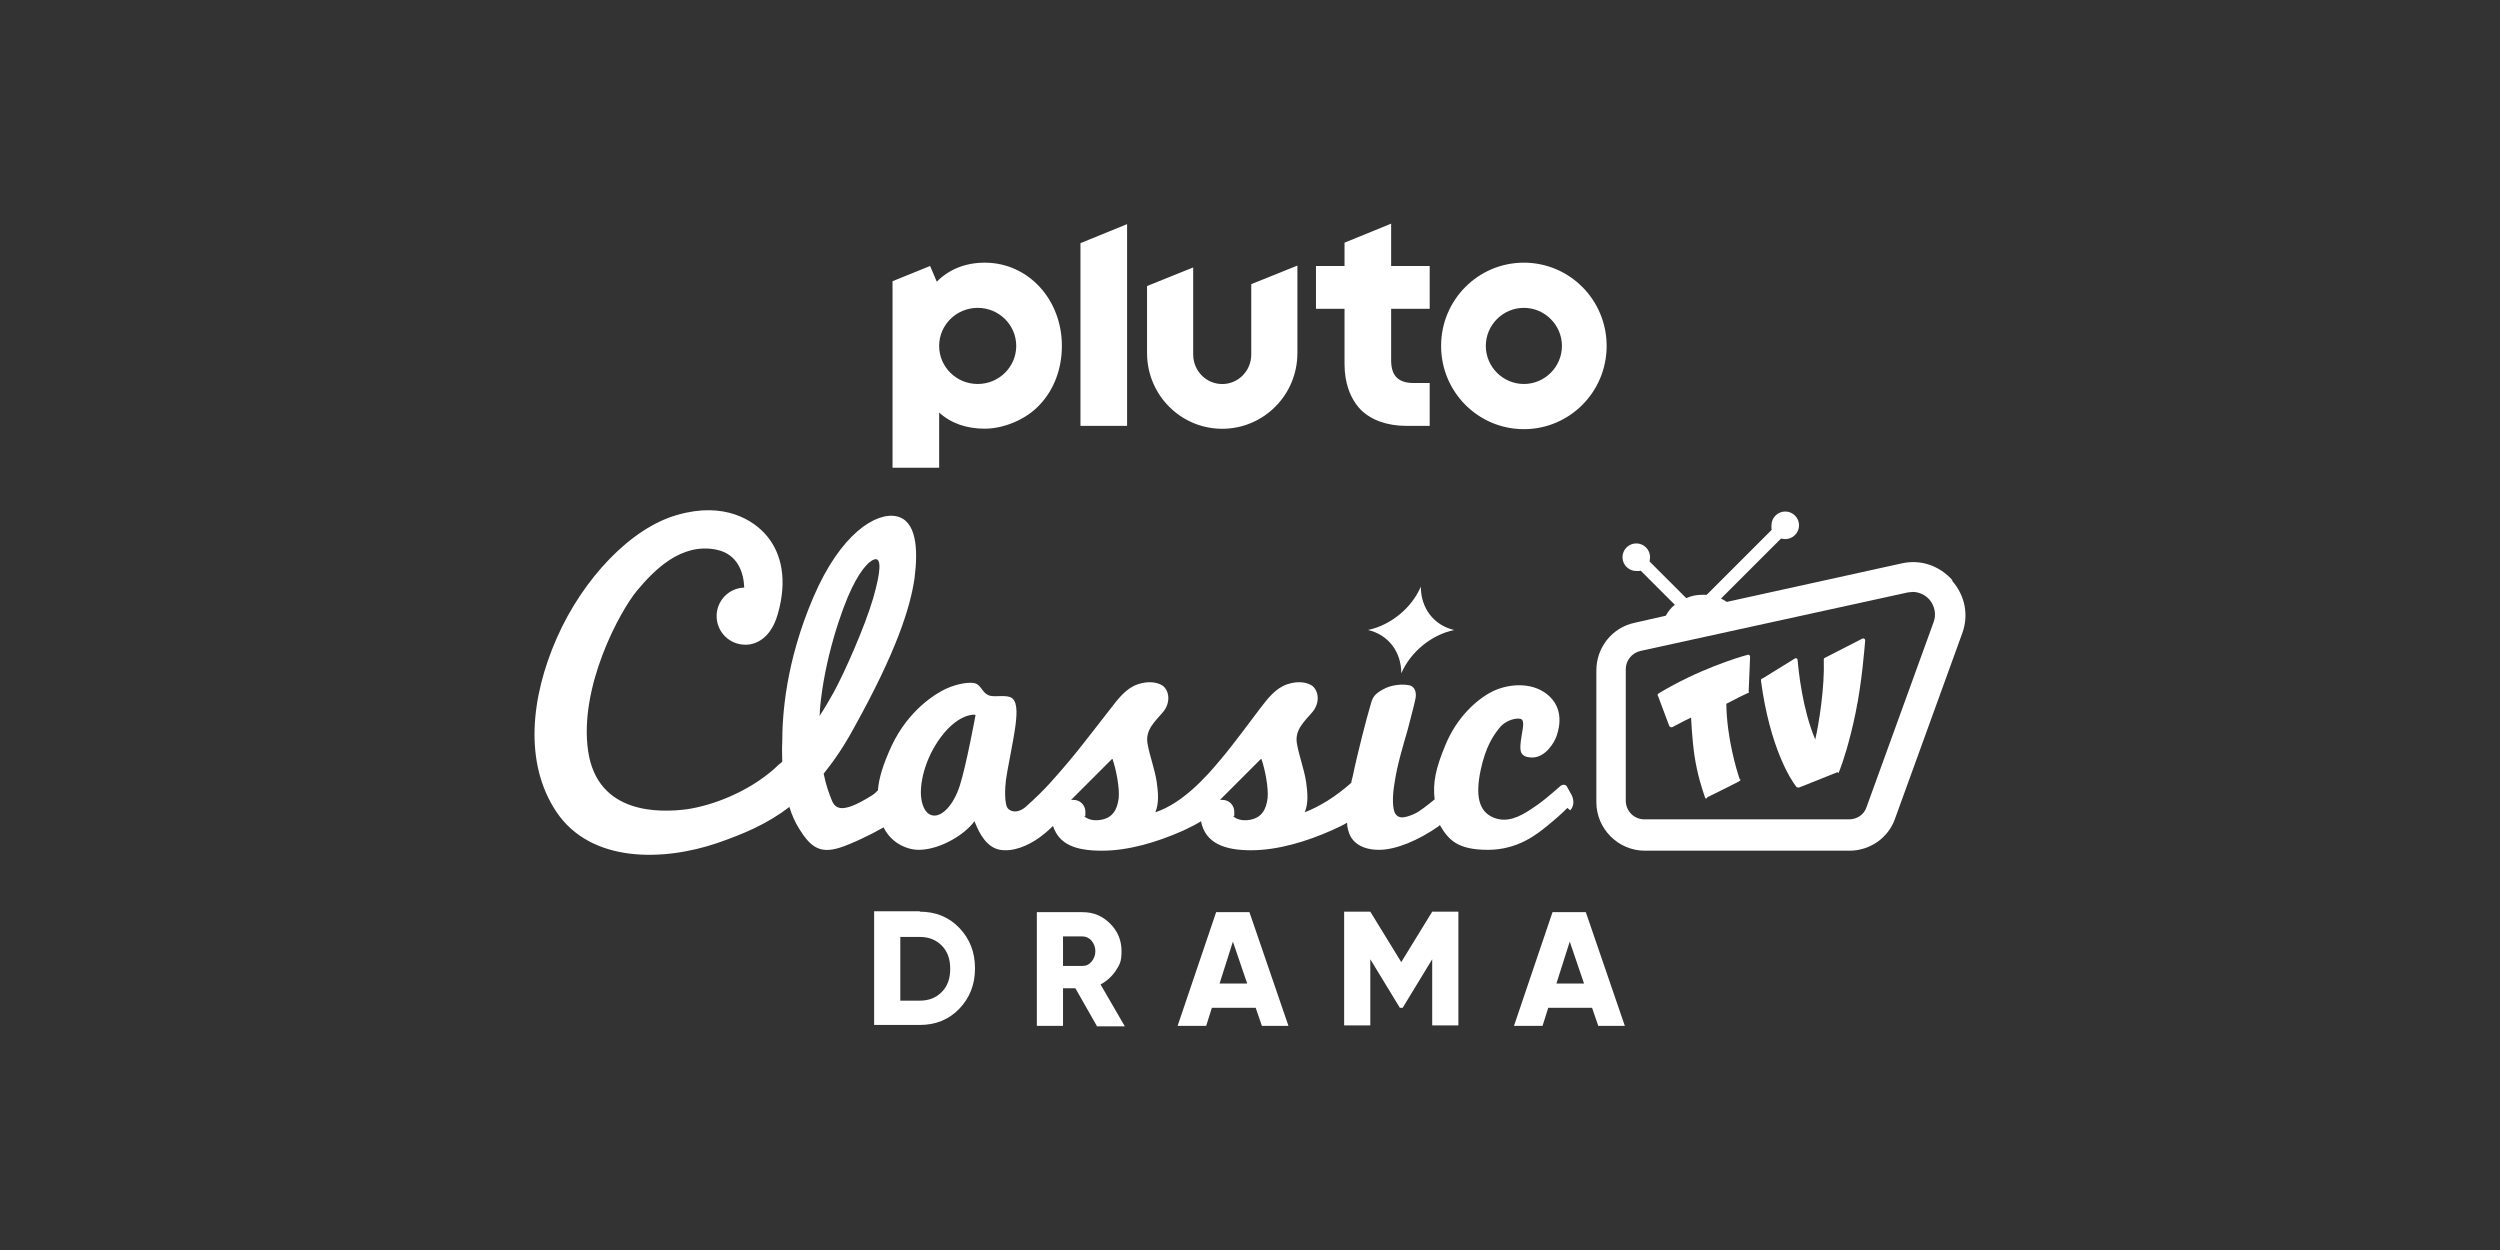<?xml version="1.0" encoding="utf-8"?>
<svg xmlns="http://www.w3.org/2000/svg" id="on_Pluto" viewBox="0 0 576 288">
  <rect x="0" y="0" width="576" height="288" fill="#333333" stroke="none"/>
  <defs>
    <style>
      .cls-1 {
        fill: #fff;
      }
    </style>
  </defs>
  <path class="cls-1" d="M351.1,60.52c-10.52,0-19.07,8.55-19.07,19.18s8.55,19.18,19.07,19.18,19.07-8.55,19.07-19.18-8.55-19.18-19.07-19.18ZM351.1,88.47c-4.82,0-8.77-3.95-8.77-8.77s3.95-8.77,8.77-8.77,8.77,3.95,8.77,8.77-3.95,8.77-8.77,8.77ZM320.52,51.53l-10.74,4.38v5.37h-6.58v9.87h6.58v12.72c0,4.38,1.32,8,3.73,10.52,2.41,2.41,6.14,3.73,10.52,3.73h5.37v-9.87h-3.62c-3.62,0-5.26-1.64-5.26-5.26v-11.84h8.88v-9.87h-8.88v-9.76ZM288.29,81.68c0,3.73-2.96,6.8-6.69,6.8s-6.69-3.07-6.69-6.8v-20.06l-10.63,4.28v15.46c0,9.65,7.78,17.43,17.32,17.43s17.32-7.78,17.32-17.43v-20.17l-10.63,4.28v16.22ZM248.94,98.12h10.74v-46.48l-10.74,4.38v42.2-.11ZM226.9,60.52c-4.49,0-8.22,1.53-11.07,4.38l-1.53-3.62-8.66,3.51v42.97h10.74v-12.72c2.74,2.52,6.36,3.73,10.52,3.73s9.43-1.97,12.72-5.59c3.29-3.51,5.04-8.33,5.04-13.48,0-10.74-7.78-19.18-17.76-19.18h0ZM225.26,88.47c-4.93,0-8.88-3.95-8.88-8.77s3.95-8.77,8.88-8.77,8.88,3.95,8.88,8.77-3.95,8.77-8.88,8.77Z"/>
  <path class="cls-1" d="M211.92,210.05c3.62,0,6.69,1.21,9.1,3.73,2.41,2.52,3.62,5.59,3.62,9.32s-1.21,6.8-3.62,9.32-5.48,3.73-9.1,3.73h-10.52v-26.2h10.52v.11ZM211.92,230.55c2.08,0,3.73-.66,5.04-1.97,1.32-1.32,1.97-3.07,1.97-5.37s-.66-4.06-1.97-5.37-2.96-1.97-5.04-1.97h-4.49v14.69h4.49Z"/>
  <path class="cls-1" d="M252.7,236.36l-4.93-8.66h-2.85v8.66h-6.03v-26.2h10.52c2.52,0,4.6.88,6.36,2.63,1.75,1.75,2.63,3.84,2.63,6.36s-.44,3.07-1.32,4.49c-.88,1.32-2.08,2.41-3.51,3.18l5.59,9.65h-6.47v-.11ZM244.92,215.75v6.8h4.49c.88,0,1.53-.33,2.08-.99.55-.66.88-1.43.88-2.41s-.33-1.75-.88-2.41c-.55-.66-1.32-.99-2.08-.99h-4.49Z"/>
  <path class="cls-1" d="M290.74,236.36l-1.43-4.17h-10.09l-1.32,4.17h-6.58l8.88-26.2h7.67l8.99,26.2h-6.14ZM280.99,226.6h6.36l-3.29-9.65-3.07,9.65Z"/>
  <path class="cls-1" d="M336.01,210.05v26.2h-6.03v-15.24l-6.8,11.18h-.66l-6.8-11.18v15.24h-6.03v-26.2h6.03l7.13,11.62,7.13-11.62h6.03Z"/>
  <path class="cls-1" d="M368.24,236.36l-1.43-4.17h-10.09l-1.32,4.17h-6.58l8.88-26.2h7.67l8.99,26.2h-6.14ZM358.6,226.6h6.36l-3.29-9.65-3.07,9.65Z"/>
  <path class="cls-1" d="M381.94,160.17l2.63,7.02c.11.33.44.44.77.33.88-.44,2.63-1.43,4.28-2.19,0,0,.22,4.82.77,8.66.66,4.49,1.86,8,2.3,9.32s.44.44.77.33c3.29-1.64,6.03-2.96,7.02-3.51s.33-.44.33-.66c-.66-1.86-2.96-9.43-3.07-17.32,2.08-1.1,4.06-2.08,4.82-2.41s.33-.22.33-.44l.33-8c0-.33-.33-.55-.55-.44-2.41.66-11.4,3.4-20.5,8.88-.22.11-.33.44-.22.66v-.22Z"/>
  <path class="cls-1" d="M406.06,156.34l7.45-4.6c.33-.22.66,0,.66.33.22,2.52,1.1,11.29,4.06,18.31.88-3.73,2.19-12.17,1.97-18.31,0-.22,0-.44.33-.55l8.55-4.38c.33-.11.66,0,.66.44-.22,2.41-.77,9.65-2.19,16.55-1.43,7.02-3.07,11.73-3.62,13.15s-.33.55-.66.66l-8.77,3.51c-.22,0-.55,0-.66-.22-1.21-1.53-6.03-8.88-8.11-24.34,0-.22,0-.44.22-.55h.11Z"/>
  <path class="cls-1" d="M449.8,133.64c-2.96-3.29-7.23-4.82-11.62-3.84l-40.34,8.88c-.44-.33-.88-.55-1.32-.77l13.81-13.81c.33,0,.66.11.99.11,1.75,0,3.18-1.43,3.18-3.18s-1.43-3.18-3.18-3.18-3.18,1.43-3.18,3.18,0,.66.11.99l-15.02,15.02h-.99c-1.32,0-2.52.22-3.73.77l-8.44-8.44c0-.33.11-.66.11-.99,0-1.75-1.43-3.18-3.18-3.18s-3.18,1.43-3.18,3.18,1.43,3.18,3.18,3.18.66,0,.99-.11l7.89,7.89c-.88.66-1.53,1.53-2.08,2.52l-7.23,1.64c-5.15,1.1-8.77,5.7-8.77,10.96v30.36c0,6.14,5.04,11.18,11.18,11.18h47.14c4.71,0,8.99-2.96,10.52-7.45l15.46-42.64c1.53-4.17.66-8.66-2.3-12.06v-.22ZM445.52,143.29l-15.46,42.64h0c-.55,1.75-2.19,2.85-4.06,2.85h-47.14c-2.41,0-4.28-1.97-4.28-4.28v-30.36c0-1.97,1.43-3.73,3.4-4.17l61.61-13.48c.33,0,.77-.11,1.1-.11,1.43,0,2.85.66,3.84,1.75,1.21,1.43,1.64,3.4.99,5.15h0Z"/>
  <path class="cls-1" d="M315.19,145.15c5.15-1.1,9.98-4.93,12.17-9.98,0,4.93,2.96,8.88,7.67,9.98-5.15,1.1-9.98,4.93-12.17,9.98,0-4.93-2.96-8.88-7.67-9.98ZM361.12,186.15c-1.43,1.43-2.41,2.3-4.82,4.28-2.08,1.64-6.47,5.37-13.48,5.37s-9.1-2.3-11.07-5.7c0,0-.22.11-.22.22-4.71,3.29-9.87,5.48-13.81,5.48s-6.36-1.75-7.02-4.28c-.22-.66-.33-1.32-.33-1.97-.88.55-2.08,1.1-3.51,1.75-5.92,2.63-12.5,4.6-18.64,4.6s-10.52-1.64-11.51-6.69c-.99.66-2.3,1.32-4.17,2.19-5.92,2.63-12.5,4.6-18.64,4.6s-9.87-1.43-11.29-5.7c-.44.44-1.32,1.32-3.07,2.63-2.74,1.97-6.14,3.4-9.21,2.85-2.85-.55-4.6-3.4-5.81-6.58-2.3,3.18-7.78,6.36-12.28,6.58-2.85.22-6.8-1.32-8.66-5.15-3.07,1.75-7.45,3.84-10.19,4.71-4.38,1.32-6.58,0-9.32-4.49-.88-1.43-1.64-3.07-2.19-4.93-5.15,3.95-10.63,6.25-16.66,8.33-12.28,4.17-29.05,4.71-37.05-7.23-7.45-11.18-5.92-26.31.11-40.01s17.1-25.43,27.84-28.39c10.63-3.07,17.54,1.1,20.72,5.04,3.18,3.95,4.6,9.87,2.41,17.65-2.08,7.67-7.45,7.23-7.56,7.23-3.62,0-6.58-2.96-6.58-6.58s2.85-6.47,6.36-6.58c-.11-3.18-1.32-7.78-6.58-8.77-8-1.53-14.14,4.71-18.09,9.43-3.95,4.71-13.48,22.25-11.29,37.05,2.19,14.69,16.66,14.14,22.69,13.37,6.03-.88,14.03-3.95,20.06-9.21.66-.66,1.32-1.21,1.97-1.75,0-1.43-.11-2.96,0-4.49,0-6.25.77-18.42,7.13-33.32,6.36-14.91,14.58-19.73,19.18-18.74s5.04,7.45,4.17,14.25c-.99,6.91-4.28,17.1-13.92,34.42-2.3,4.28-4.71,7.78-7.02,10.63.55,2.74,1.21,4.49,1.97,6.36.88,1.97,2.52,1.75,4.17,1.21s3.29-1.53,4.93-2.52c.55-.33.99-.77,1.43-1.21.22-2.85,1.21-6.03,3.18-10.3,3.84-8.11,9.98-11.95,12.61-13.15,2.74-1.21,5.37-1.53,6.58-1.21,1.32.33,1.64,2.08,3.07,2.74,1.21.55,3.51-.11,5.04.44,1.64.66,1.64,3.29,1.21,6.58-.44,3.4-1.97,10.63-2.19,12.5-.22,1.75-.44,5.81.55,6.69s2.52.77,3.95-.44c4.71-4.17,6.91-6.91,10.19-10.74,2.52-2.96,7.67-9.76,9.43-11.95,1.75-2.3,3.62-4.71,6.25-5.59,2.3-.77,4.28-.55,5.59.22,1.43.88,2.19,3.51.44,5.92-1.86,2.3-4.49,4.28-3.73,7.78.44,2.52,1.64,5.7,2.08,8.66.33,2.41.55,4.82-.33,6.91,6.25-2.08,11.62-8,15.24-12.39,2.52-2.96,7.13-9.21,8.88-11.51s3.62-4.71,6.25-5.59c2.3-.77,4.28-.55,5.59.22,1.43.88,2.19,3.51.44,5.92-1.86,2.3-4.49,4.28-3.73,7.78.44,2.52,1.64,5.7,2.08,8.66.33,2.41.55,4.82-.33,6.91,3.4-1.32,7.02-3.51,10.74-6.8,0-.44.22-.99.33-1.53,1.1-5.37,3.4-14.14,3.95-15.89.55-2.08.77-2.85,2.96-4.06,1.86-1.1,4.49-1.32,6.03-.99,1.43.22,1.75,1.75,1.53,2.96-.22,1.21-.99,4.06-1.86,7.45-.99,3.4-2.41,8.11-2.96,11.95-.66,3.73-.44,6.47.22,7.34s1.64,1.1,4.17,0c1.32-.55,3.18-2.08,4.82-3.4-.44-3.84.22-7.13,2.52-12.61,2.52-6.14,7.13-10.52,11.07-12.39,4.06-1.86,9.54-1.97,12.94,1.32,3.62,3.51,1.86,8.33,1.43,9.43-.44,1.1-2.3,4.49-5.37,4.6-3.07,0-2.96-1.64-2.74-3.73s.99-4.38.22-5.04c-.77-.55-3.62,0-5.15,1.97-1.53,1.86-3.18,4.49-4.28,9.54-1.32,6.14-.44,9.65,2.85,11.07,3.07,1.32,6.03-.11,8.66-1.86,2.41-1.53,4.17-3.07,6.69-5.26.55-.55,1.32-.55,1.64,0,.44.77.77,1.43,1.1,1.97.66,1.43.44,2.63-.33,3.51l-.66-.55ZM188.9,163.57c0,.55,0,.99-.11,1.43,1.1-1.64,2.19-3.51,3.29-5.48,2.52-4.6,7.23-15.24,9.1-21.7,1.86-6.47,1.75-8.88.66-8.99-1.21,0-3.29,1.97-5.59,6.69s-6.36,16.44-7.34,27.95v.11ZM224.64,164.67s-3.62-.44-7.78,5.04c-3.95,5.26-5.04,11.18-4.6,14.25.33,2.3,1.32,3.95,3.07,3.95s4.28-2.19,5.81-6.91c1.53-4.82,3.62-16.22,3.62-16.22l-.11-.11ZM256.21,174.86s-5.7,5.7-9.43,9.43h.55c1.53,0,2.74,1.21,2.74,2.74s0,.77-.22,1.1c.55.44,1.75,1.1,3.73.77,2.74-.44,3.84-2.3,4.17-5.04.22-2.3-.55-6.47-1.43-8.99h-.11ZM290.52,174.86s-5.7,5.7-9.43,9.43h.55c1.53,0,2.74,1.21,2.74,2.74s0,.77-.22,1.1c.55.44,1.75,1.1,3.73.77,2.74-.44,3.84-2.3,4.17-5.04.22-2.3-.55-6.47-1.43-8.99h-.11Z"/>
</svg>
